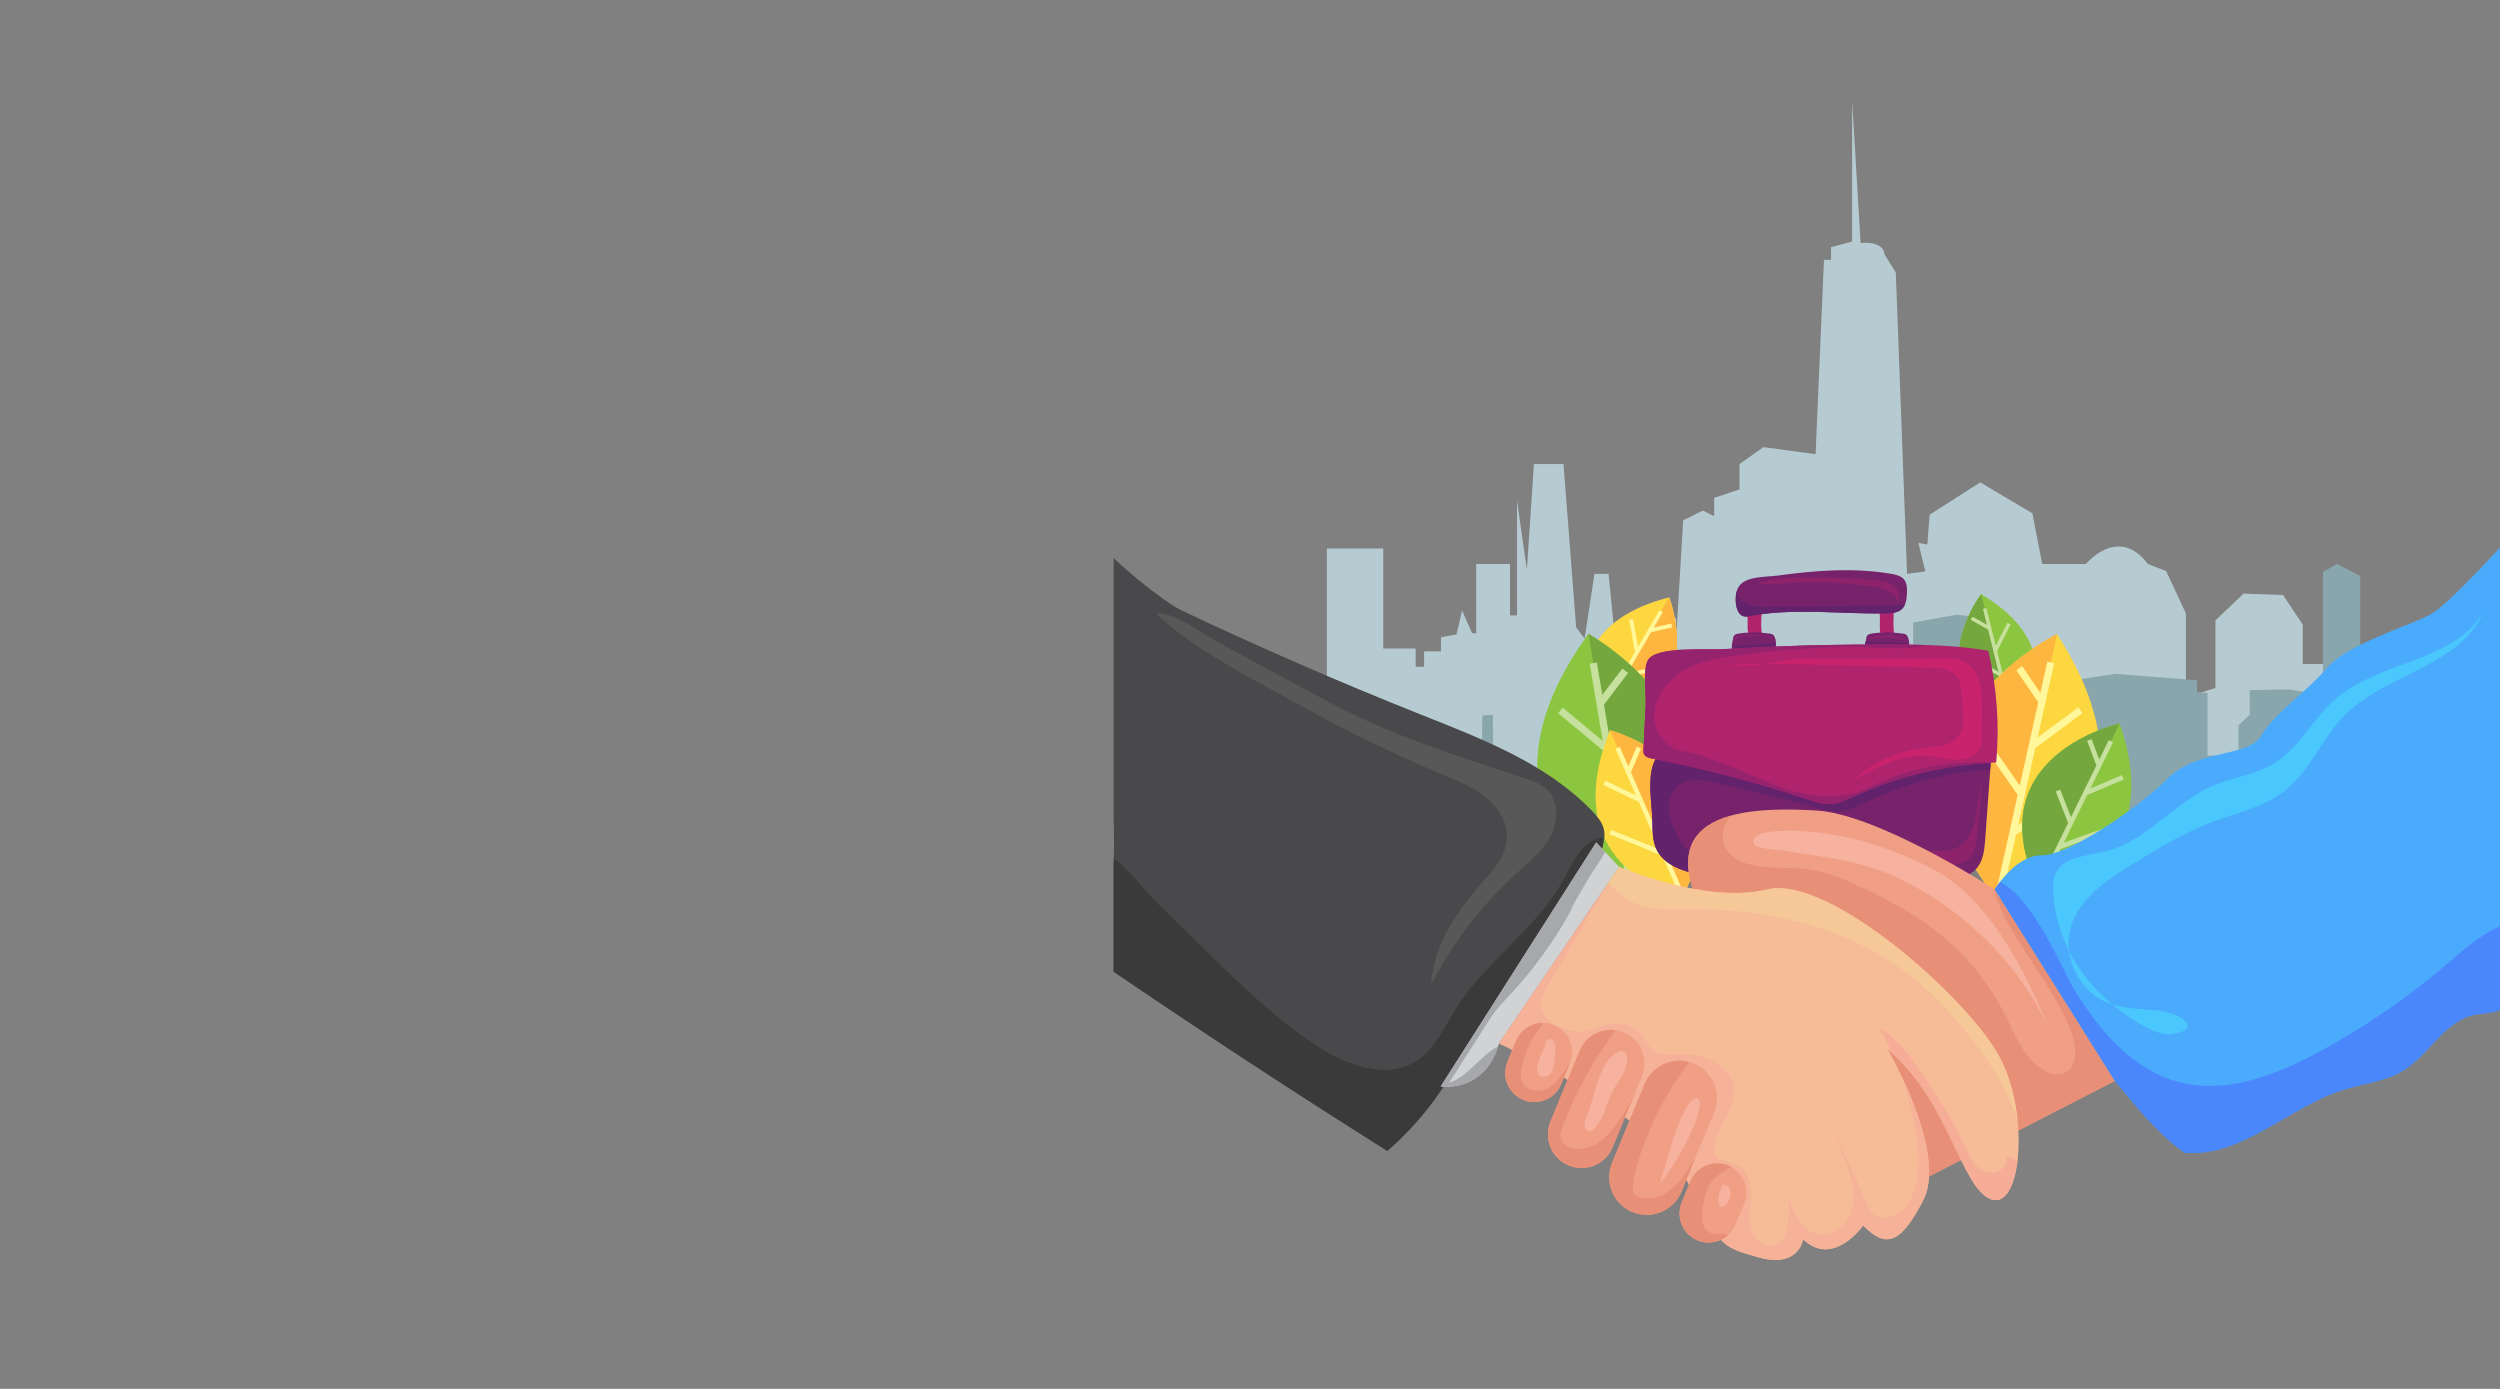 <?xml version="1.0" encoding="UTF-8" standalone="no"?>
<!-- Created with Inkscape (http://www.inkscape.org/) -->

<svg
   version="1.1"
   id="svg1"
   width="1200"
   height="666.667"
   viewBox="0 0 1200 666.667"
   sodipodi:docname="cooperation-mb.svg"
   inkscape:version="1.4 (e7c3feb, 2024-10-09)"
   xmlns:inkscape="http://www.inkscape.org/namespaces/inkscape"
   xmlns:sodipodi="http://sodipodi.sourceforge.net/DTD/sodipodi-0.dtd"
   xmlns="http://www.w3.org/2000/svg"
   xmlns:svg="http://www.w3.org/2000/svg">
  <rect x="0" y="0" width="1200" height="666.667" fill="#808080" stroke="none"/>
  <sodipodi:namedview
     id="namedview1"
     pagecolor="#ffffff"
     bordercolor="#000000"
     borderopacity="0.25"
     inkscape:showpageshadow="2"
     inkscape:pageopacity="0.0"
     inkscape:pagecheckerboard="0"
     inkscape:deskcolor="#d1d1d1"
     inkscape:zoom="0.82024387"
     inkscape:cx="549.83648"
     inkscape:cy="334.65657"
     inkscape:window-width="1920"
     inkscape:window-height="1019"
     inkscape:window-x="0"
     inkscape:window-y="0"
     inkscape:window-maximized="1"
     inkscape:current-layer="svg1" />
  <defs
     id="defs1">
    <clipPath
       clipPathUnits="userSpaceOnUse"
       id="clipPath3">
      <path
         d="M 0,500 H 500 V 0 H 0 Z"
         transform="translate(-448.906,-252.244)"
         id="path3" />
    </clipPath>
    <clipPath
       clipPathUnits="userSpaceOnUse"
       id="clipPath5">
      <path
         d="M 0,500 H 500 V 0 H 0 Z"
         transform="translate(-172.907,-223.511)"
         id="path5" />
    </clipPath>
    <clipPath
       clipPathUnits="userSpaceOnUse"
       id="clipPath7">
      <path
         d="M 0,500 H 500 V 0 H 0 Z"
         transform="translate(-324.364,-249.62)"
         id="path7" />
    </clipPath>
    <clipPath
       clipPathUnits="userSpaceOnUse"
       id="clipPath9">
      <path
         d="M 0,500 H 500 V 0 H 0 Z"
         transform="translate(-312.352,-298.181)"
         id="path9" />
    </clipPath>
    <clipPath
       clipPathUnits="userSpaceOnUse"
       id="clipPath11">
      <path
         d="M 0,500 H 500 V 0 H 0 Z"
         transform="translate(-329.915,-275.497)"
         id="path11" />
    </clipPath>
    <clipPath
       clipPathUnits="userSpaceOnUse"
       id="clipPath13">
      <path
         d="M 0,500 H 500 V 0 H 0 Z"
         transform="translate(-318.347,-187.898)"
         id="path13" />
    </clipPath>
    <clipPath
       clipPathUnits="userSpaceOnUse"
       id="clipPath15">
      <path
         d="M 0,500 H 500 V 0 H 0 Z"
         transform="translate(-339.67,-283.815)"
         id="path15" />
    </clipPath>
    <clipPath
       clipPathUnits="userSpaceOnUse"
       id="clipPath17">
      <path
         d="M 0,500 H 500 V 0 H 0 Z"
         transform="translate(-350.731,-228.56)"
         id="path17" />
    </clipPath>
    <clipPath
       clipPathUnits="userSpaceOnUse"
       id="clipPath19">
      <path
         d="M 0,500 H 500 V 0 H 0 Z"
         transform="translate(-172.572,-249.999)"
         id="path19" />
    </clipPath>
    <clipPath
       clipPathUnits="userSpaceOnUse"
       id="clipPath21">
      <path
         d="M 0,500 H 500 V 0 H 0 Z"
         transform="translate(-200.068,-297.038)"
         id="path21" />
    </clipPath>
    <clipPath
       clipPathUnits="userSpaceOnUse"
       id="clipPath23">
      <path
         d="M 0,500 H 500 V 0 H 0 Z"
         transform="translate(-174.736,-278.743)"
         id="path23" />
    </clipPath>
    <clipPath
       clipPathUnits="userSpaceOnUse"
       id="clipPath25">
      <path
         d="M 0,500 H 500 V 0 H 0 Z"
         transform="translate(-187.646,-184.591)"
         id="path25" />
    </clipPath>
    <clipPath
       clipPathUnits="userSpaceOnUse"
       id="clipPath27">
      <path
         d="M 0,500 H 500 V 0 H 0 Z"
         transform="translate(-170.953,-283.914)"
         id="path27" />
    </clipPath>
    <clipPath
       clipPathUnits="userSpaceOnUse"
       id="clipPath29">
      <path
         d="M 0,500 H 500 V 0 H 0 Z"
         transform="translate(-156.672,-227.946)"
         id="path29" />
    </clipPath>
    <clipPath
       clipPathUnits="userSpaceOnUse"
       id="clipPath31">
      <path
         d="M 0,500 H 500 V 0 H 0 Z"
         transform="translate(-204.903,-189.369)"
         id="path31" />
    </clipPath>
    <clipPath
       clipPathUnits="userSpaceOnUse"
       id="clipPath33">
      <path
         d="M 0,500 H 500 V 0 H 0 Z"
         transform="translate(-178.701,-249.2)"
         id="path33" />
    </clipPath>
    <clipPath
       clipPathUnits="userSpaceOnUse"
       id="clipPath35">
      <path
         d="M 0,500 H 500 V 0 H 0 Z"
         transform="translate(-178.568,-211.741)"
         id="path35" />
    </clipPath>
    <clipPath
       clipPathUnits="userSpaceOnUse"
       id="clipPath37">
      <path
         d="M 0,500 H 500 V 0 H 0 Z"
         transform="translate(-332.9,-191.948)"
         id="path37" />
    </clipPath>
    <clipPath
       clipPathUnits="userSpaceOnUse"
       id="clipPath39">
      <path
         d="M 0,500 H 500 V 0 H 0 Z"
         transform="translate(-362.195,-251.594)"
         id="path39" />
    </clipPath>
    <clipPath
       clipPathUnits="userSpaceOnUse"
       id="clipPath41">
      <path
         d="M 0,500 H 500 V 0 H 0 Z"
         transform="translate(-360.664,-213.515)"
         id="path41" />
    </clipPath>
    <clipPath
       clipPathUnits="userSpaceOnUse"
       id="clipPath43">
      <path
         d="M 0,500 H 500 V 0 H 0 Z"
         transform="translate(-315.731,-236.553)"
         id="path43" />
    </clipPath>
    <clipPath
       clipPathUnits="userSpaceOnUse"
       id="clipPath45">
      <path
         d="M 0,500 H 500 V 0 H 0 Z"
         transform="translate(-315.731,-236.553)"
         id="path45" />
    </clipPath>
    <clipPath
       clipPathUnits="userSpaceOnUse"
       id="clipPath47">
      <path
         d="M 0,500 H 500 V 0 H 0 Z"
         transform="translate(-312.874,-231.302)"
         id="path47" />
    </clipPath>
    <clipPath
       clipPathUnits="userSpaceOnUse"
       id="clipPath49">
      <path
         d="M 0,500 H 500 V 0 H 0 Z"
         transform="translate(-228.279,-288.819)"
         id="path49" />
    </clipPath>
    <clipPath
       clipPathUnits="userSpaceOnUse"
       id="clipPath51">
      <path
         d="M 0,500 H 500 V 0 H 0 Z"
         transform="translate(-275.893,-289.503)"
         id="path51" />
    </clipPath>
    <clipPath
       clipPathUnits="userSpaceOnUse"
       id="clipPath53">
      <path
         d="M 0,500 H 500 V 0 H 0 Z"
         transform="translate(-285.631,-298.438)"
         id="path53" />
    </clipPath>
    <clipPath
       clipPathUnits="userSpaceOnUse"
       id="clipPath55">
      <path
         d="M 0,500 H 500 V 0 H 0 Z"
         transform="translate(-284.885,-294.338)"
         id="path55" />
    </clipPath>
    <clipPath
       clipPathUnits="userSpaceOnUse"
       id="clipPath57">
      <path
         d="M 0,500 H 500 V 0 H 0 Z"
         transform="translate(-273.377,-303.244)"
         id="path57" />
    </clipPath>
    <clipPath
       clipPathUnits="userSpaceOnUse"
       id="clipPath59">
      <path
         d="M 0,500 H 500 V 0 H 0 Z"
         transform="translate(-238.488,-280.515)"
         id="path59" />
    </clipPath>
    <clipPath
       clipPathUnits="userSpaceOnUse"
       id="clipPath61">
      <path
         d="M 0,500 H 500 V 0 H 0 Z"
         transform="translate(-222.592,-279.353)"
         id="path61" />
    </clipPath>
    <clipPath
       clipPathUnits="userSpaceOnUse"
       id="clipPath63">
      <path
         d="M 0,500 H 500 V 0 H 0 Z"
         transform="translate(-224.399,-283.04)"
         id="path63" />
    </clipPath>
    <clipPath
       clipPathUnits="userSpaceOnUse"
       id="clipPath65">
      <path
         d="M 0,500 H 500 V 0 H 0 Z"
         transform="translate(-286.426,-280.424)"
         id="path65" />
    </clipPath>
    <clipPath
       clipPathUnits="userSpaceOnUse"
       id="clipPath67">
      <path
         d="M 0,500 H 500 V 0 H 0 Z"
         transform="translate(-286.426,-280.424)"
         id="path67" />
    </clipPath>
    <clipPath
       clipPathUnits="userSpaceOnUse"
       id="clipPath69">
      <path
         d="M 0,500 H 500 V 0 H 0 Z"
         transform="translate(-273.266,-282.748)"
         id="path69" />
    </clipPath>
    <clipPath
       clipPathUnits="userSpaceOnUse"
       id="clipPath71">
      <path
         d="M 0,500 H 500 V 0 H 0 Z"
         transform="translate(-317.781,-237.605)"
         id="path71" />
    </clipPath>
    <clipPath
       clipPathUnits="userSpaceOnUse"
       id="clipPath73">
      <path
         d="M 0,500 H 500 V 0 H 0 Z"
         transform="translate(-315.144,-237.469)"
         id="path73" />
    </clipPath>
    <clipPath
       clipPathUnits="userSpaceOnUse"
       id="clipPath75">
      <path
         d="M 0,500 H 500 V 0 H 0 Z"
         transform="translate(-299.391,-275.078)"
         id="path75" />
    </clipPath>
    <clipPath
       clipPathUnits="userSpaceOnUse"
       id="clipPath77">
      <path
         d="M 0,54.15 H 500 V 317.621 H 0 Z"
         transform="translate(-360.475,-122.935)"
         id="path77" />
    </clipPath>
    <clipPath
       clipPathUnits="userSpaceOnUse"
       id="clipPath79">
      <path
         d="M 0,54.15 H 500 V 317.621 H 0 Z"
         transform="translate(-360.475,-122.935)"
         id="path79" />
    </clipPath>
    <clipPath
       clipPathUnits="userSpaceOnUse"
       id="clipPath81">
      <path
         d="M 0,54.15 H 500 V 317.621 H 0 Z"
         transform="translate(-294.682,-199.345)"
         id="path81" />
    </clipPath>
    <clipPath
       clipPathUnits="userSpaceOnUse"
       id="clipPath83">
      <path
         d="M 0,54.15 H 500 V 317.621 H 0 Z"
         transform="translate(-502.356,-167.425)"
         id="path83" />
    </clipPath>
    <clipPath
       clipPathUnits="userSpaceOnUse"
       id="clipPath85">
      <path
         d="M 0,54.15 H 500 V 317.621 H 0 Z"
         transform="translate(-500.595,-149.405)"
         id="path85" />
    </clipPath>
    <clipPath
       clipPathUnits="userSpaceOnUse"
       id="clipPath87">
      <path
         d="M 0,54.15 H 500 V 317.621 H 0 Z"
         transform="translate(-338.288,-192.185)"
         id="path87" />
    </clipPath>
    <clipPath
       clipPathUnits="userSpaceOnUse"
       id="clipPath89">
      <path
         d="M 0,54.15 H 500 V 317.621 H 0 Z"
         transform="translate(-176.295,-208.415)"
         id="path89" />
    </clipPath>
    <clipPath
       clipPathUnits="userSpaceOnUse"
       id="clipPath91">
      <path
         d="M 0,54.15 H 500 V 317.621 H 0 Z"
         transform="translate(-176.295,-208.415)"
         id="path91" />
    </clipPath>
    <clipPath
       clipPathUnits="userSpaceOnUse"
       id="clipPath93">
      <path
         d="M 0,54.15 H 500 V 317.621 H 0 Z"
         transform="translate(-65.673,-265.677)"
         id="path93" />
    </clipPath>
    <clipPath
       clipPathUnits="userSpaceOnUse"
       id="clipPath95">
      <path
         d="M 0,54.15 H 500 V 317.621 H 0 Z"
         transform="translate(-181.995,-200.015)"
         id="path95" />
    </clipPath>
    <clipPath
       clipPathUnits="userSpaceOnUse"
       id="clipPath97">
      <path
         d="M 0,54.15 H 500 V 317.621 H 0 Z"
         transform="translate(-171.455,-196.605)"
         id="path97" />
    </clipPath>
    <clipPath
       clipPathUnits="userSpaceOnUse"
       id="clipPath99">
      <path
         d="M 0,54.15 H 500 V 317.621 H 0 Z"
         transform="translate(-325.415,-93.955)"
         id="path99" />
    </clipPath>
    <clipPath
       clipPathUnits="userSpaceOnUse"
       id="clipPath101">
      <path
         d="M 0,54.15 H 500 V 317.621 H 0 Z"
         transform="translate(-283.065,-126.005)"
         id="path101" />
    </clipPath>
    <clipPath
       clipPathUnits="userSpaceOnUse"
       id="clipPath103">
      <path
         d="M 0,54.15 H 500 V 317.621 H 0 Z"
         transform="translate(-325.415,-93.955)"
         id="path103" />
    </clipPath>
    <clipPath
       clipPathUnits="userSpaceOnUse"
       id="clipPath105">
      <path
         d="M 0,54.15 H 500 V 317.621 H 0 Z"
         transform="translate(-325.475,-108.705)"
         id="path105" />
    </clipPath>
    <clipPath
       clipPathUnits="userSpaceOnUse"
       id="clipPath107">
      <path
         d="M 0,54.15 H 500 V 317.621 H 0 Z"
         transform="translate(-165.085,-133.345)"
         id="path107" />
    </clipPath>
    <clipPath
       clipPathUnits="userSpaceOnUse"
       id="clipPath109">
      <path
         d="M 0,54.15 H 500 V 317.621 H 0 Z"
         transform="translate(-147.485,-116.105)"
         id="path109" />
    </clipPath>
    <clipPath
       clipPathUnits="userSpaceOnUse"
       id="clipPath111">
      <path
         d="M 0,54.15 H 500 V 317.621 H 0 Z"
         transform="translate(-156.21,-137.187)"
         id="path111" />
    </clipPath>
    <clipPath
       clipPathUnits="userSpaceOnUse"
       id="clipPath113">
      <path
         d="M 0,54.15 H 500 V 317.621 H 0 Z"
         transform="translate(-191.135,-129.205)"
         id="path113" />
    </clipPath>
    <clipPath
       clipPathUnits="userSpaceOnUse"
       id="clipPath115">
      <path
         d="M 0,54.15 H 500 V 317.621 H 0 Z"
         transform="translate(-179.685,-99.075)"
         id="path115" />
    </clipPath>
    <clipPath
       clipPathUnits="userSpaceOnUse"
       id="clipPath117">
      <path
         d="M 0,54.15 H 500 V 317.621 H 0 Z"
         transform="translate(-170.349,-110.067)"
         id="path117" />
    </clipPath>
    <clipPath
       clipPathUnits="userSpaceOnUse"
       id="clipPath119">
      <path
         d="M 0,54.15 H 500 V 317.621 H 0 Z"
         transform="translate(-217.245,-116.705)"
         id="path119" />
    </clipPath>
    <clipPath
       clipPathUnits="userSpaceOnUse"
       id="clipPath121">
      <path
         d="M 0,54.15 H 500 V 317.621 H 0 Z"
         transform="translate(-204.455,-83.075)"
         id="path121" />
    </clipPath>
    <clipPath
       clipPathUnits="userSpaceOnUse"
       id="clipPath123">
      <path
         d="M 0,54.15 H 500 V 317.621 H 0 Z"
         transform="translate(-196.635,-85.838)"
         id="path123" />
    </clipPath>
    <clipPath
       clipPathUnits="userSpaceOnUse"
       id="clipPath125">
      <path
         d="M 0,54.15 H 500 V 317.621 H 0 Z"
         transform="translate(-227.855,-82.765)"
         id="path125" />
    </clipPath>
    <clipPath
       clipPathUnits="userSpaceOnUse"
       id="clipPath127">
      <path
         d="M 0,54.15 H 500 V 317.621 H 0 Z"
         transform="translate(-214.915,-68.205)"
         id="path127" />
    </clipPath>
    <clipPath
       clipPathUnits="userSpaceOnUse"
       id="clipPath129">
      <path
         d="M 0,54.15 H 500 V 317.621 H 0 Z"
         transform="translate(-219.976,-86.339)"
         id="path129" />
    </clipPath>
  </defs>
  <g
     id="layer-MC1"
     transform="translate(534.485,16.092)">
    <path
       id="path2"
       d="m 0,0 2.535,20.789 h -23.323 v 14.197 l -7.099,10.648 -14.197,0.507 -10.141,-9.634 V 12.169 L -62.873,8.747 v 30.295 l -7.099,15.211 -6.591,2.536 c -10.648,14.197 -22.31,0 -22.31,0 h -15.718 l -3.55,18.253 -18.76,11.155 -18.253,-11.662 -0.804,-10.743 -3.253,0.603 2.531,-10.255 -6.588,-0.901 -4.055,108.508 -4.057,6.591 c -0.507,5.07 -8.62,4.057 -8.62,4.057 l -3.042,51.21 v -50.704 l -7.605,-2.028 v -4.563 h -2.536 l -3.021,-69.972 -18.781,2.535 -8.62,-6.084 v -9.127 l -9.127,-3.042 v -6.592 l -4.057,2.028 -7.098,-3.549 -2.535,-42.591 v 7.605 l -12,-12.845 -9.296,-1.859 -3.042,30.422 h -5.071 l -3.549,-23.323 -3.042,4.056 -4.563,58.817 h -10.648 l -2.535,-38.028 -3.55,24.844 V 38.282 h -2.535 v 18.507 h -12.169 V 31.805 l -1.521,0.139 -3.55,8.112 -2.028,-8.619 -5.577,-1.015 v -5.07 h -6.085 v -5.578 h -3.042 v 6.592 h -11.662 v 36 h -20.307 V 4.044 l -8.595,-3.537 v 15.211 l -7.098,6.592 H -396 l -7.098,-3.042 V 3.549 h -4.564 l -7.565,31.437 v -50.704 l 29.875,-14.704 99.888,-3.042 73.014,2.535 230.197,10.647 5.07,18.761 z"
       style="fill:#b6cbd1;fill-opacity:1;fill-rule:nonzero;stroke:none"
       transform="matrix(1.333,0,0,-1.333,598.542,330.342)"
       clip-path="url(#clipPath3)" />
    <path
       id="path4"
       d="M 0,0 V 30.761 H 17.577 V 53.409 L 24,55.099 49.014,53.747 V 31.099 l 22.902,-0.084 v 19.014 l 1.774,0.507 v 5.831 h 16.478 v -6.592 h 4.818 V 28.184 h 2.028 V 9.973 l 1.775,0.253 v 11.408 l 6.591,7.86 9.634,0.253 v 34.732 l 15.465,2.789 14.957,-1.521 -1.774,-54 20.535,0.253 v 8.874 l 6.592,0.507 v 18 l 3.548,0.507 v 4.056 l 13.438,2.028 29.408,-2.282 v -4.309 l 3.803,-0.254 V 16.563 h 8.112 V 7.944 l 3.043,0.253 v 19.268 l 4.056,3.803 v 8.873 l 14.197,0.254 10.395,-1.775 v -7.859 l 1.774,0.254 v 51.718 l 5.07,2.788 L 276,81.212 V 20.366 l 5.07,0.254 v 14.958 l 1.521,0.254 v 3.802 h 2.283 v 3.127 h 15.971 l 2.788,6 h 4.057 v 4.563 h 3.803 v -4.309 l 5.744,0.253 V -8.281 l -456.464,-2.282 v 28.902 l 26.579,0.76 v 3.296 h 4.056 l 0.508,10.647 5.83,0.508 v 2.282 h 6.085 l -0.254,-30.677 13.944,0.254 v 8.112 l 3.549,-2.535 -0.253,-10.647 h 27.887 l -0.253,10.647 7.859,0.254 V 8.451 h 3.295 l 0.254,22.564 3.803,0.253 0.254,-31.183 15.971,-2.535 V 10.732 L -9.718,18.085 -9.972,7.944 -5.409,8.197 V 1.859 Z"
       style="fill:#8aa6ad;fill-opacity:1;fill-rule:nonzero;stroke:none"
       transform="matrix(1.333,0,0,-1.333,230.542,368.652)"
       clip-path="url(#clipPath5)" />
    <path
       id="path6"
       d="M 0,0 C -36.545,16.776 -12.013,48.561 -12.013,48.561 24.187,27.047 0,0 0,0"
       style="fill:#8cc53f;fill-opacity:1;fill-rule:nonzero;stroke:none"
       transform="matrix(1.333,0,0,-1.333,432.486,333.84)"
       clip-path="url(#clipPath7)" />
    <path
       id="path8"
       d="M 0,0 12.013,-48.561 C -24.532,-31.785 0,0 0,0"
       style="fill:#74a83f;fill-opacity:1;fill-rule:nonzero;stroke:none"
       transform="matrix(1.333,0,0,-1.333,416.469,269.092)"
       clip-path="url(#clipPath9)" />
    <path
       id="path10"
       d="m 0,0 -1.116,0.651 -7.257,-12.429 -3.454,13.962 4.883,9.625 -1.153,0.585 -4.205,-8.29 -3.358,13.577 -1.255,-0.311 1.411,-5.705 -5.162,2.9 -0.633,-1.127 6.221,-3.494 3.75,-15.159 -7.029,3.822 -0.618,-1.135 8.068,-4.387 4.651,-18.803 1.254,0.31 -2.926,11.829 z"
       style="fill:#c6e09d;fill-opacity:1;fill-rule:nonzero;stroke:none"
       transform="matrix(1.333,0,0,-1.333,439.887,299.338)"
       clip-path="url(#clipPath11)" />
    <path
       id="path12"
       d="M 0,0 C -49.614,61.456 21.323,95.917 21.323,95.917 66.188,26.431 0,0 0,0"
       style="fill:#fdd740;fill-opacity:1;fill-rule:nonzero;stroke:none"
       transform="matrix(1.333,0,0,-1.333,424.462,416.137)"
       clip-path="url(#clipPath13)" />
    <path
       id="path14"
       d="M 0,0 -21.323,-95.917 C -70.938,-34.461 0,0 0,0"
       style="fill:#fdb740;fill-opacity:1;fill-rule:nonzero;stroke:none"
       transform="matrix(1.333,0,0,-1.333,452.893,288.247)"
       clip-path="url(#clipPath15)" />
    <path
       id="path16"
       d="m 0,0 -1.393,2.121 -23.63,-15.518 6.13,27.577 17.003,12.663 -1.516,2.035 -14.644,-10.905 5.962,26.817 -2.477,0.551 -2.505,-11.269 -6.547,9.615 -2.097,-1.429 7.888,-11.585 -6.657,-29.943 -9.024,12.87 -2.078,-1.458 10.356,-14.769 -8.257,-37.141 2.477,-0.55 5.195,23.365 z"
       style="fill:#fff799;fill-opacity:1;fill-rule:nonzero;stroke:none"
       transform="matrix(1.333,0,0,-1.333,467.642,361.921)"
       clip-path="url(#clipPath17)" />
    <path
       id="path18"
       d="M 0,0 C 43.345,6.28 27.497,47.039 27.497,47.039 -16.945,35.703 0,0 0,0"
       style="fill:#fdd740;fill-opacity:1;fill-rule:nonzero;stroke:none"
       transform="matrix(1.333,0,0,-1.333,230.096,333.335)"
       clip-path="url(#clipPath19)" />
    <path
       id="path20"
       d="M 0,0 -27.497,-47.039 C 15.849,-40.759 0,0 0,0"
       style="fill:#fdb740;fill-opacity:1;fill-rule:nonzero;stroke:none"
       transform="matrix(1.333,0,0,-1.333,266.758,270.617)"
       clip-path="url(#clipPath21)" />
    <path
       id="path22"
       d="m 0,0 1.367,0.337 3.756,-15.22 7.905,13.525 -2.138,11.559 1.384,0.256 1.842,-9.956 7.688,13.152 1.215,-0.71 -3.231,-5.526 6.287,1.44 0.314,-1.372 -7.576,-1.735 -8.583,-14.685 8.521,1.83 0.296,-1.376 -9.779,-2.1 -10.647,-18.214 -1.216,0.71 6.699,11.459 z"
       style="fill:#fff799;fill-opacity:1;fill-rule:nonzero;stroke:none"
       transform="matrix(1.333,0,0,-1.333,232.982,295.01)"
       clip-path="url(#clipPath23)" />
    <path
       id="path24"
       d="M 0,0 C 54.075,60.251 -16.693,99.323 -16.693,99.323 -66.336,30.598 0,0 0,0"
       style="fill:#8cc53f;fill-opacity:1;fill-rule:nonzero;stroke:none"
       transform="matrix(1.333,0,0,-1.333,250.195,420.546)"
       clip-path="url(#clipPath25)" />
    <path
       id="path26"
       d="M 0,0 16.693,-99.323 C 70.768,-39.072 0,0 0,0"
       style="fill:#74a83f;fill-opacity:1;fill-rule:nonzero;stroke:none"
       transform="matrix(1.333,0,0,-1.333,227.937,288.115)"
       clip-path="url(#clipPath27)" />
    <path
       id="path28"
       d="M 0,0 1.54,2.098 24.898,-15.053 20.099,13.504 3.372,27.375 5.033,29.378 19.438,17.432 14.771,45.2 l 2.565,0.431 1.962,-11.669 7.215,9.491 2.07,-1.574 -8.693,-11.437 5.211,-31.005 9.925,12.69 2.05,-1.604 -11.391,-14.562 6.464,-38.459 -2.566,-0.432 -4.066,24.196 z"
       style="fill:#c6e09d;fill-opacity:1;fill-rule:nonzero;stroke:none"
       transform="matrix(1.333,0,0,-1.333,208.896,362.738)"
       clip-path="url(#clipPath29)" />
    <path
       id="path30"
       d="M 0,0 C 24.484,46.444 -26.202,59.831 -26.202,59.831 -46.56,8.757 0,0 0,0"
       style="fill:#fdd740;fill-opacity:1;fill-rule:nonzero;stroke:none"
       transform="matrix(1.333,0,0,-1.333,273.204,414.175)"
       clip-path="url(#clipPath31)" />
    <path
       id="path32"
       d="M 0,0 26.202,-59.831 C 50.687,-13.386 0,0 0,0"
       style="fill:#fdb740;fill-opacity:1;fill-rule:nonzero;stroke:none"
       transform="matrix(1.333,0,0,-1.333,238.268,334.4)"
       clip-path="url(#clipPath33)" />
    <path
       id="path34"
       d="M 0,0 0.637,1.562 18.04,-5.531 10.506,11.67 -2.208,17.751 -1.479,19.272 9.47,14.036 2.144,30.764 l 1.545,0.676 3.079,-7.029 3.037,7.11 1.551,-0.663 -3.66,-8.567 8.18,-18.677 4.236,9.551 1.543,-0.685 -4.862,-10.96 10.146,-23.167 -1.545,-0.677 -6.383,14.575 z"
       style="fill:#fff799;fill-opacity:1;fill-rule:nonzero;stroke:none"
       transform="matrix(1.333,0,0,-1.333,238.091,384.345)"
       clip-path="url(#clipPath35)" />
    <path
       id="path36"
       d="M 0,0 C -22.82,48.296 29.295,59.646 29.295,59.646 47.714,6.828 0,0 0,0"
       style="fill:#8cc53f;fill-opacity:1;fill-rule:nonzero;stroke:none"
       transform="matrix(1.333,0,0,-1.333,443.867,410.736)"
       clip-path="url(#clipPath37)" />
    <path
       id="path38"
       d="M 0,0 -29.295,-59.646 C -52.115,-11.35 0,0 0,0"
       style="fill:#74a83f;fill-opacity:1;fill-rule:nonzero;stroke:none"
       transform="matrix(1.333,0,0,-1.333,482.927,331.208)"
       clip-path="url(#clipPath39)" />
    <path
       id="path40"
       d="m 0,0 -0.578,1.616 -18.004,-6.435 8.423,17.149 13.192,5.614 -0.672,1.579 -11.362,-4.835 8.19,16.677 -1.541,0.756 -3.441,-7.007 -2.77,7.362 -1.607,-0.605 3.339,-8.871 -9.145,-18.62 -3.881,9.896 -1.598,-0.627 4.453,-11.357 -11.343,-23.096 1.541,-0.757 7.136,14.531 z"
       style="fill:#c6e09d;fill-opacity:1;fill-rule:nonzero;stroke:none"
       transform="matrix(1.333,0,0,-1.333,480.885,381.981)"
       clip-path="url(#clipPath41)" />
    <path
       id="path42"
       d="m 0,0 c -0.034,-0.476 -0.068,-0.95 -0.102,-1.426 l -1.807,-25.136 c -0.278,-3.869 -0.701,-8.077 -3.388,-10.871 -1.368,-1.422 -3.085,-2.256 -4.972,-2.726 -2.864,-0.713 -6.116,-0.588 -9.111,-0.424 -14.953,0.82 -29.944,0.294 -44.912,-0.258 -10.599,-0.389 -21.263,-0.803 -31.828,0.368 -7.678,0.851 -19.575,1.932 -23.85,9.584 -1.901,3.405 -1.711,7.531 -1.824,11.43 -0.068,2.271 -0.376,5.051 -0.569,7.949 -0.512,7.817 -0.161,16.498 8.099,18.461 35.858,8.517 73.678,8.489 109.493,-0.266 C -3.286,6.323 -1.688,5.868 -0.772,4.644 0.189,3.359 0.116,1.601 0,0"
       style="fill:#77236c;fill-opacity:1;fill-rule:nonzero;stroke:none"
       transform="matrix(1.333,0,0,-1.333,420.975,351.263)"
       clip-path="url(#clipPath43)" />
    <path
       id="path44"
       d="m 0,0 c -0.034,-0.476 -0.068,-0.95 -0.102,-1.426 -15.836,-1.241 -31.44,-5.443 -45.747,-12.354 -2.638,-1.276 -5.319,-2.667 -8.237,-2.902 -2.469,-0.198 -4.918,0.444 -7.313,1.078 -12.386,3.266 -24.824,6.339 -37.306,9.215 -5.011,1.155 -11.011,2.02 -14.648,-1.617 -3.804,-3.807 -2.63,-10.234 -0.424,-15.14 1.382,-3.077 3.133,-6.1 5.788,-8.181 3.329,-2.611 7.672,-3.456 11.846,-4.132 16.269,-2.636 32.753,-3.937 49.231,-3.886 12.22,0.037 24.6,0.801 36.643,-0.814 -2.864,-0.713 -6.116,-0.588 -9.111,-0.424 -14.953,0.82 -29.944,0.294 -44.912,-0.258 -10.599,-0.389 -21.263,-0.803 -31.828,0.368 -7.678,0.851 -19.575,1.932 -23.85,9.584 -1.901,3.405 -1.711,7.531 -1.824,11.43 -0.068,2.271 -0.376,5.051 -0.569,7.949 -0.512,7.817 -0.161,16.498 8.099,18.461 35.858,8.517 73.678,8.489 109.493,-0.266 C -3.286,6.323 -1.688,5.868 -0.772,4.644 0.189,3.359 0.116,1.601 0,0"
       style="fill:#63236c;fill-opacity:1;fill-rule:nonzero;stroke:none"
       transform="matrix(1.333,0,0,-1.333,420.975,351.263)"
       clip-path="url(#clipPath45)" />
    <path
       id="path46"
       d="m 0,0 c -0.613,-6.79 -1.312,-13.571 -2.094,-20.344 -0.278,-2.418 -0.613,-4.951 -2.043,-6.92 -2.881,-3.968 -8.689,-3.961 -13.577,-3.565 -4.761,0.386 -9.521,0.764 -14.284,1.134 -6.791,0.528 -13.62,1.042 -20.404,0.43 -2.474,-0.222 -4.937,-0.594 -7.419,-0.678 -3.046,-0.104 -6.09,0.226 -9.108,0.649 -9.175,1.288 -18.227,3.444 -26.996,6.432 0.426,-0.028 0.851,-0.055 1.277,-0.083 26.344,-1.709 51.098,-1.663 77.48,-2.609 2.166,-0.078 4.386,-0.188 6.446,0.484 3.165,1.033 5.517,3.814 6.825,6.878 1.306,3.062 1.717,6.421 2.114,9.726 C -1.443,-5.63 -0.34,-2.836 0,0"
       style="fill:#8e236c;fill-opacity:1;fill-rule:nonzero;stroke:none"
       transform="matrix(1.333,0,0,-1.333,417.165,358.264)"
       clip-path="url(#clipPath47)" />
    <path
       id="path48"
       d="M 0,0 C -0.07,1.075 -0.138,2.176 0.157,3.212 0.195,3.347 0.247,3.489 0.361,3.569 0.484,3.654 0.646,3.646 0.795,3.634 2.241,3.521 3.688,3.408 5.134,3.295 4.898,0.454 4.664,-2.433 5.227,-5.228 4.115,-5.192 1.347,-5.88 0.505,-5.089 -0.267,-4.364 0.068,-1.035 0,0"
       style="fill:#b0236d;fill-opacity:1;fill-rule:nonzero;stroke:none"
       transform="matrix(1.333,0,0,-1.333,304.372,281.574)"
       clip-path="url(#clipPath49)" />
    <path
       id="path50"
       d="M 0,0 C -0.07,1.294 -0.139,2.618 0.156,3.866 0.195,4.028 0.246,4.199 0.361,4.295 0.483,4.397 0.646,4.388 0.794,4.374 2.24,4.238 3.687,4.102 5.133,3.965 4.897,0.546 4.664,-2.928 5.226,-6.292 4.114,-6.249 1.347,-7.078 0.505,-6.125 -0.267,-5.252 0.067,-1.245 0,0"
       style="fill:#b0236d;fill-opacity:1;fill-rule:nonzero;stroke:none"
       transform="matrix(1.333,0,0,-1.333,367.857,280.663)"
       clip-path="url(#clipPath51)" />
    <path
       id="path52"
       d="m 0,0 c -0.067,-1.385 -0.191,-2.859 -0.746,-4.1 -0.224,-0.498 -0.515,-0.956 -0.9,-1.358 -1.484,-1.543 -3.86,-1.722 -6,-1.756 -16.6,-0.268 -33.4,2.135 -49.689,-1.066 -4.443,-0.874 -5.09,6.595 -3.617,9.997 V 1.72 c 0.082,0.189 0.17,0.367 0.266,0.529 2.409,4.105 10.194,3.619 14.459,4.21 13.424,1.858 27.142,2.89 40.582,0.591 C -3.913,6.756 -2.038,6.315 -0.961,4.929 0.088,3.578 0.082,1.711 0,0"
       style="fill:#77236c;fill-opacity:1;fill-rule:nonzero;stroke:none"
       transform="matrix(1.333,0,0,-1.333,380.841,268.749)"
       clip-path="url(#clipPath53)" />
    <path
       id="path54"
       d="M 0,0 C -0.224,-0.498 -0.515,-0.956 -0.899,-1.357 -2.384,-2.901 -4.76,-3.08 -6.9,-3.114 c -16.6,-0.268 -33.4,2.135 -49.689,-1.066 -4.443,-0.874 -5.09,6.595 -3.617,9.997 -0.147,-0.716 -0.127,-1.482 0.13,-2.305 1.109,-3.543 5.761,-4.202 9.471,-4.199 16.647,0.011 33.293,0.24 49.935,0.692 C -0.452,0.011 -0.227,0.011 0,0"
       style="fill:#63236c;fill-opacity:1;fill-rule:nonzero;stroke:none"
       transform="matrix(1.333,0,0,-1.333,379.846,274.216)"
       clip-path="url(#clipPath55)" />
    <path
       id="path56"
       d="m 0,0 c 2.348,-0.165 4.799,-0.366 6.801,-1.603 2.003,-1.237 3.361,-3.858 2.389,-6.002 -2.042,4.071 -7.242,5.195 -11.769,5.692 -6.528,0.717 -13.094,1.104 -19.661,1.162 -6.183,0.054 -13.142,-1.375 -19.176,-0.6 5.708,2.652 14.435,2.201 20.672,2.242 C -13.82,0.936 -6.903,0.485 0,0"
       style="fill:#8e236c;fill-opacity:1;fill-rule:nonzero;stroke:none"
       transform="matrix(1.333,0,0,-1.333,364.503,262.341)"
       clip-path="url(#clipPath57)" />
    <path
       id="path58"
       d="m 0,0 c 0.008,-0.554 -0.062,-1.111 -0.215,-1.646 -0.065,-0.229 -0.159,-0.472 -0.362,-0.6 -0.21,-0.129 -0.475,-0.098 -0.718,-0.067 -3.156,0.416 -6.349,0.531 -9.525,0.345 -0.925,-0.057 -3.755,-0.854 -4.508,-0.365 -0.395,0.257 -0.545,0.684 -0.568,1.17 -0.037,0.824 0.286,1.828 0.376,2.509 0.071,0.537 0.159,1.111 0.526,1.51 0.396,0.427 1.015,0.549 1.593,0.633 3.732,0.549 7.55,0.532 11.277,-0.053 C -1.791,3.385 -1.445,3.323 -1.16,3.139 -0.829,2.921 -0.623,2.559 -0.464,2.194 -0.167,1.504 -0.009,0.752 0,0"
       style="fill:#77236c;fill-opacity:1;fill-rule:nonzero;stroke:none"
       transform="matrix(1.333,0,0,-1.333,317.984,292.647)"
       clip-path="url(#clipPath59)" />
    <path
       id="path60"
       d="m 0,0 c 5.291,0.486 10.591,0.874 15.896,1.163 0.008,-0.555 -0.063,-1.112 -0.215,-1.646 -0.065,-0.229 -0.159,-0.473 -0.362,-0.6 -0.21,-0.13 -0.475,-0.099 -0.718,-0.068 -3.156,0.416 -6.349,0.532 -9.525,0.345 C 4.151,-0.862 1.321,-1.66 0.568,-1.17 0.173,-0.913 0.023,-0.486 0,0"
       style="fill:#63236c;fill-opacity:1;fill-rule:nonzero;stroke:none"
       transform="matrix(1.333,0,0,-1.333,296.789,294.197)"
       clip-path="url(#clipPath61)" />
    <path
       id="path62"
       d="m 0,0 c 0.38,0.191 0.819,0.213 1.245,0.231 l 2.168,0.091 c 2.453,0.102 4.935,0.203 7.343,-0.282 0.574,-0.115 1.158,-0.271 1.629,-0.62 0.471,-0.348 0.811,-0.928 0.724,-1.507 -0.36,1.124 -1.569,1.749 -2.723,1.996 C 9.102,0.184 7.774,0.139 6.462,0.092 5.076,0.043 3.689,-0.006 2.303,-0.056 1.69,-0.077 1.054,-0.105 0.512,-0.39 -0.183,-0.756 -0.542,-1.457 -0.954,-2.08 -1.354,-1.447 -0.617,-0.311 0,0"
       style="fill:#8e236c;fill-opacity:1;fill-rule:nonzero;stroke:none"
       transform="matrix(1.333,0,0,-1.333,299.199,289.281)"
       clip-path="url(#clipPath63)" />
    <path
       id="path64"
       d="m 0,0 c 0,-0.526 -0.073,-1.049 -0.218,-1.555 -0.064,-0.229 -0.158,-0.472 -0.361,-0.6 -0.21,-0.13 -0.476,-0.098 -0.719,-0.068 -3.156,0.416 -6.348,0.532 -9.524,0.346 -0.925,-0.057 -3.758,-0.854 -4.508,-0.365 -0.831,0.545 -0.571,1.818 -0.348,2.867 0.066,0.294 0.124,0.574 0.156,0.812 0.071,0.537 0.158,1.111 0.526,1.51 0.392,0.427 1.015,0.549 1.592,0.633 3.733,0.549 7.55,0.532 11.278,-0.054 0.333,-0.05 0.679,-0.112 0.961,-0.297 C -0.831,3.012 -0.625,2.65 -0.467,2.285 -0.155,1.567 0,0.784 0,0"
       style="fill:#77236c;fill-opacity:1;fill-rule:nonzero;stroke:none"
       transform="matrix(1.333,0,0,-1.333,381.901,292.768)"
       clip-path="url(#clipPath65)" />
    <path
       id="path66"
       d="m 0,0 c 0,-0.526 -0.073,-1.049 -0.218,-1.555 -0.064,-0.229 -0.158,-0.472 -0.361,-0.6 -0.21,-0.13 -0.476,-0.098 -0.719,-0.068 -3.156,0.416 -6.348,0.532 -9.524,0.346 -0.925,-0.057 -3.758,-0.854 -4.508,-0.365 -0.831,0.545 -0.571,1.818 -0.348,2.867 C -10.449,0.512 -5.22,0.306 0,0"
       style="fill:#63236c;fill-opacity:1;fill-rule:nonzero;stroke:none"
       transform="matrix(1.333,0,0,-1.333,381.901,292.768)"
       clip-path="url(#clipPath67)" />
    <path
       id="path68"
       d="M 0,0 C 0.71,0.268 1.478,0.331 2.233,0.392 4.013,0.536 5.81,0.679 7.576,0.426 9.343,0.172 11.103,-0.515 12.332,-1.808 9.2,0.014 5.35,-0.037 1.739,-0.343 0.652,-0.436 -0.347,-0.627 -1.351,-1.055 -1.136,-0.557 -0.525,-0.198 0,0"
       style="fill:#8e236c;fill-opacity:1;fill-rule:nonzero;stroke:none"
       transform="matrix(1.333,0,0,-1.333,364.354,289.669)"
       clip-path="url(#clipPath69)" />
    <path
       id="path70"
       d="m 0,0 c -0.879,-0.037 -1.759,-0.079 -2.638,-0.136 -16.973,-1.017 -33.751,-5.22 -49.197,-12.338 -2.398,-1.105 -4.836,-2.298 -7.469,-2.513 -2.864,-0.236 -5.677,0.712 -8.404,1.62 -18.395,6.125 -37.189,11.056 -56.221,14.747 -1.143,0.224 -2.455,0.568 -2.927,1.632 -0.229,0.514 -0.207,1.099 -0.178,1.663 0.266,5.358 0.529,10.715 0.795,16.074 0.197,4.015 -1.084,12.479 0.786,16.008 2.714,5.118 20.892,3.66 27.068,4.024 20.966,1.244 41.975,1.796 62.978,1.657 3.681,-0.025 7.369,-0.07 11.051,-0.198 7.208,-0.243 14.402,-0.786 21.498,-2.05 C 0.238,27.063 1.208,13.436 0,0"
       style="fill:#b0236d;fill-opacity:1;fill-rule:nonzero;stroke:none"
       transform="matrix(1.333,0,0,-1.333,423.708,349.861)"
       clip-path="url(#clipPath71)" />
    <path
       id="path72"
       d="m 0,0 c -16.974,-1.018 -33.751,-5.221 -49.197,-12.338 -2.399,-1.105 -4.836,-2.299 -7.469,-2.514 -2.864,-0.235 -5.678,0.712 -8.404,1.621 -18.395,6.125 -37.19,11.056 -56.222,14.747 -1.142,0.223 -2.454,0.568 -2.926,1.631 -0.229,0.515 -0.207,1.1 -0.178,1.664 0.266,5.358 0.528,10.714 0.794,16.073 0.198,4.015 -1.083,12.48 0.787,16.009 2.714,5.118 20.892,3.659 27.068,4.024 20.966,1.244 41.975,1.795 62.977,1.657 3.682,-0.026 7.37,-0.071 11.051,-0.198 -9.348,-2.347 -22.275,-0.274 -31.643,-0.645 -12.35,-0.489 -24.691,-1.349 -36.947,-2.975 -6.439,-0.857 -12.988,-1.965 -18.712,-5.036 -5.727,-3.069 -10.574,-8.453 -11.402,-14.897 -0.829,-6.445 3.404,-13.602 9.821,-14.624 11.575,-1.838 22.012,-7.799 32.954,-12.001 10.94,-4.199 23.646,-6.552 34.098,-1.247 C -30.174,-2.26 -14.972,0.883 0,0"
       style="fill:#95236d;fill-opacity:1;fill-rule:nonzero;stroke:none"
       transform="matrix(1.333,0,0,-1.333,420.191,350.042)"
       clip-path="url(#clipPath73)" />
    <path
       id="path74"
       d="m 0,0 c 1.847,0.012 3.731,0.018 5.483,-0.564 3.356,-1.115 5.712,-4.269 6.79,-7.637 1.079,-3.367 1.076,-6.972 1.063,-10.508 -0.011,-2.973 -0.022,-5.946 -0.032,-8.919 -0.005,-1.295 -0.014,-2.618 -0.437,-3.843 -1.126,-3.266 -4.89,-4.917 -8.345,-5.021 -3.454,-0.105 -6.834,0.936 -10.275,1.254 -9.763,0.902 -19.019,-3.991 -27.601,-8.734 7.113,6.491 16.313,10.658 25.883,11.72 4.51,0.501 9.787,0.69 12.412,4.391 1.733,2.444 1.689,5.687 1.497,8.677 -0.151,2.351 -0.35,4.699 -0.598,7.041 -0.208,1.972 -0.491,4.042 -1.689,5.621 -2.037,2.685 -5.88,3.007 -9.249,3.098 -7.062,0.192 -14.125,0.382 -21.187,0.573 -4.705,0.128 -9.411,0.255 -14.116,0.382 -12.528,0.339 -25.067,0.678 -37.588,0.14 6.395,-0.772 12.5,-0.2 18.682,1.345 5.882,1.469 12.707,0.685 18.817,0.724 C -26.993,-0.173 -13.496,-0.086 0,0"
       style="fill:#c9236d;fill-opacity:1;fill-rule:nonzero;stroke:none"
       transform="matrix(1.333,0,0,-1.333,399.187,299.896)"
       clip-path="url(#clipPath75)" />
    <path
       id="path76"
       d="m 0,0 -70.989,-36.5 c 0,0 -64.22,66.931 -79.101,100.73 -8.49,19.3 -0.67,27.8 11.78,31.291 9.351,2.62 21.32,2.419 30.96,1.839 21.481,-1.299 60.5,-26.099 63.85,-28.25 v -0.009 c 0.15,-0.09 0.23,-0.141 0.23,-0.141 z"
       style="fill:#f09f85;fill-opacity:1;fill-rule:nonzero;stroke:none"
       transform="matrix(1.333,0,0,-1.333,480.633,502.754)"
       clip-path="url(#clipPath77)" />
    <path
       id="path78"
       d="m 0,0 -70.989,-36.5 c 0,0 -64.22,66.931 -79.101,100.73 -8.49,19.3 -0.67,27.8 11.78,31.291 -2.54,-3.061 -3.72,-7.47 -2.109,-11.101 1.659,-3.739 5.75,-5.79 9.739,-6.68 6.531,-1.46 13.36,-0.62 19.991,-1.479 7.479,-0.981 14.49,-4.091 21.269,-7.37 8.21,-3.981 16.311,-8.271 23.61,-13.731 10.941,-8.17 19.96,-18.899 26.13,-31.08 3.59,-7.109 6.55,-15.09 13.09,-19.63 2.471,-1.72 5.74,-2.84 8.481,-1.61 4.7,2.11 4.429,8.881 2.74,13.74 -6.04,17.36 -19.981,30.971 -26.811,48.04 -0.58,1.441 -1.099,2.95 -1.32,4.481 0.15,-0.09 0.23,-0.141 0.23,-0.141 z"
       style="fill:#e88f77;fill-opacity:1;fill-rule:nonzero;stroke:none"
       transform="matrix(1.333,0,0,-1.333,480.633,502.754)"
       clip-path="url(#clipPath79)" />
    <path
       id="path80"
       d="M 0,0 C 21.297,-10.949 34.848,-39.179 43.161,-60.559 33.1,-34.684 8.34,-11.343 -17.296,-1.197 c -7.663,3.032 -15.797,4.557 -23.908,5.825 -4.086,0.639 -8.183,1.197 -12.265,1.862 -1.757,0.286 -9.831,0.656 -10.647,2.385 -2.55,5.401 13.645,4.818 15.515,4.746 8.073,-0.312 16.088,-1.68 23.867,-3.841 C -16.177,7.402 -7.896,4.059 0,0"
       style="fill:#f7b19f;fill-opacity:1;fill-rule:nonzero;stroke:none"
       transform="matrix(1.333,0,0,-1.333,392.909,400.874)"
       clip-path="url(#clipPath81)" />
    <path
       id="path82"
       d="m 0,0 c 1.26,-6.28 3.319,-14.13 -1.761,-18.02 -3.019,-2.31 -7.219,-1.91 -10.929,-2.73 -10.64,-2.37 -16.06,-14.31 -25.35,-20.02 -6.4,-3.919 -14.2,-4.62 -21.37,-6.85 -19.96,-6.18 -36.7,-24.55 -57.511,-22.71 -10.39,7.79 -16.67,15.851 -24.96,25.84 l -43.269,68.96 c 0,0 0.679,1.13 1.889,2.7 2.79,3.63 8.41,9.641 15.011,9.57 9.47,-0.1 34.479,16.8 45.3,27.62 10.809,10.82 29.069,7.44 33.8,15.55 4.729,8.11 16.229,15.55 23.66,24.34 7.439,8.79 31.099,15.55 37.859,19.6 6.761,4.06 27.481,27.04 27.481,27.04 L 2.789,22.44 C 1.59,18.97 0.579,15.63 -0.021,12.271 -0.74,8.28 -0.86,4.271 0,0"
       style="fill:#4aabfc;fill-opacity:1;fill-rule:nonzero;stroke:none"
       transform="matrix(1.333,0,0,-1.333,669.807,443.434)"
       clip-path="url(#clipPath83)" />
    <path
       id="path84"
       d="m 0,0 c -3.02,-2.311 -7.22,-1.91 -10.93,-2.73 -10.639,-2.371 -16.059,-14.31 -25.349,-20.02 -6.401,-3.92 -14.2,-4.62 -21.37,-6.851 -19.96,-6.179 -36.701,-24.549 -57.511,-22.71 -10.39,7.79 -16.67,15.851 -24.96,25.84 l -43.27,68.96 c 0,0 0.68,1.13 1.89,2.7 12.061,-5.95 22.73,-32.129 26.45,-38.299 8.941,-14.79 20.99,-29.231 37.68,-33.701 17.25,-4.62 35.391,2.451 51.08,10.97 16.19,8.78 31.46,19.271 45.471,31.221 6.09,5.189 12.09,10.75 19.469,13.84 1,0.42 2.031,0.78 3.09,1.07 C 1.021,26.3 0.9,22.29 1.761,18.02 3.021,11.739 5.08,3.89 0,0"
       style="fill:#4a86fc;fill-opacity:1;fill-rule:nonzero;stroke:none"
       transform="matrix(1.333,0,0,-1.333,667.46,467.46)"
       clip-path="url(#clipPath85)" />
    <path
       id="path86"
       d="m 0,0 c -0.024,1.526 0.019,3.082 0.498,4.532 2.234,6.766 11.344,7.191 18.269,8.869 14.787,3.585 24.76,17.594 38.74,23.603 7.227,3.105 15.392,4.006 22.091,8.13 9.069,5.583 13.888,16.06 21.909,23.067 15.698,13.716 42.31,13.241 53.194,31.021 C 146.328,80.02 119.807,77.326 105.032,62.476 96.83,54.232 92.554,42.449 83.429,35.24 75.836,29.242 65.953,27.243 56.903,23.819 47.041,20.088 37.979,14.554 28.984,9.053 19.567,3.295 9.414,-3.393 6.322,-13.988 3.224,-24.606 9.337,-37.085 19.626,-41.144 25.6,-43.5 32.239,-43.19 38.604,-44.052 c 8.068,-1.092 15.412,-7.027 3.709,-8.346 -6.404,-0.723 -16.85,7.29 -21.392,11.016 C 8.635,-31.302 0.262,-16.055 0,0"
       style="fill:#4ac7fc;fill-opacity:1;fill-rule:nonzero;stroke:none"
       transform="matrix(1.333,0,0,-1.333,451.051,410.421)"
       clip-path="url(#clipPath87)" />
    <path
       id="path88"
       d="m 0,0 c 0,-0.01 -0.01,-0.01 -0.01,-0.021 -1.08,-3.58 -3.78,-6.989 -6.06,-10.129 -5.05,-6.96 -8.56,-14.83 -12.02,-22.741 -8.75,-13.929 -18.13,-27.46 -27.82,-40.789 -1.5,-0.77 -3.09,-1.39 -4.77,-1.86 -6.55,-13.37 -15.82,-25.41 -27.08,-35.15 -34.64,21.81 -68.87,44.27 -102.68,67.36 2.72,12.38 3.95,25.09 4.22,37.89 0.32,14.61 -0.58,29.33 -1.89,43.75 -0.85,9.39 -2.2,18.78 -1.84,28.2 0.43,11.29 -4.842,31.766 -1.972,42.697 3.97,-6.451 23.402,-22.117 30.252,-25.367 C -123.43,70.48 -94.76,58 -65.74,46.45 -43.61,37.64 -20.48,28.859 -3.98,11.689 -2.23,9.87 -0.52,7.87 0.15,5.43 0.65,3.58 0.52,1.77 0,0"
       style="fill:#49484b;fill-opacity:1;fill-rule:nonzero;stroke:none"
       transform="matrix(1.333,0,0,-1.333,235.06,388.78)"
       clip-path="url(#clipPath89)" />
    <path
       id="path90"
       d="M 0,0 C 0,-0.01 -0.01,-0.01 -0.01,-0.021 -0.13,-1.7 -0.95,-3.41 -1.76,-4.93 c -5.11,-9.52 -10.59,-18.82 -16.33,-27.961 -8.75,-13.929 -18.13,-27.46 -27.82,-40.789 -1.5,-0.77 -3.09,-1.39 -4.77,-1.86 -6.55,-13.37 -15.82,-25.41 -27.08,-35.15 -34.64,21.81 -68.87,44.27 -102.68,67.36 2.72,12.38 3.95,25.09 4.22,37.89 5.24,-3.581 11.75,-12.24 14.63,-15.05 6.37,-6.23 12.74,-12.46 19.1,-18.68 12.47,-12.19 25.05,-24.471 39.7,-33.92 10.65,-6.86 24.85,-12.07 35.53,-5.24 6.72,4.3 10.01,12.17 14.25,18.93 10.73,17.1 29.05,28.61 38.7,46.339 3.44,6.311 6.86,14.231 13.97,15.29 C -0.04,1.51 0.05,0.76 0,0"
       style="fill:#3a3a3a;fill-opacity:1;fill-rule:nonzero;stroke:none"
       transform="matrix(1.333,0,0,-1.333,235.06,388.78)"
       clip-path="url(#clipPath91)" />
    <path
       id="path92"
       d="m 0,0 c 7.772,-4.206 15.549,-8.415 23.554,-12.157 19.177,-8.967 39.494,-15.187 59.561,-21.932 2.392,-0.804 4.843,-1.65 6.769,-3.281 4.701,-3.984 4.733,-11.529 1.918,-17.011 -2.816,-5.481 -7.777,-9.473 -12.343,-13.612 -12.554,-11.379 -23.032,-25.043 -30.764,-40.12 0.784,13.641 8.764,25.814 17.774,36.086 4.296,4.898 9.148,10.121 9.513,16.625 0.319,5.67 -3.016,11.041 -7.4,14.648 -4.385,3.608 -9.747,5.772 -14.983,7.967 -18.493,7.752 -36.544,16.557 -54.043,26.349 -16.351,9.149 -36.484,18.981 -49.905,32.007 7.313,0.386 16.354,-7.171 22.598,-10.55 C -18.5,10.012 -9.25,5.006 0,0"
       style="fill:#595859;fill-opacity:1;fill-rule:nonzero;stroke:none"
       transform="matrix(1.333,0,0,-1.333,87.564,312.431)"
       clip-path="url(#clipPath93)" />
    <path
       id="path94"
       d="m 0,0 -43.27,-63.55 c 0,0 -0.09,-0.429 -0.31,-1.15 -1.13,-3.779 -5.88,-15.54 -20.65,-14.4 l 55.99,87.88 3.19,-3.4 z"
       style="fill:#d0d2d3;fill-opacity:1;fill-rule:nonzero;stroke:none"
       transform="matrix(1.333,0,0,-1.333,242.66,399.981)"
       clip-path="url(#clipPath95)" />
    <path
       id="path96"
       d="m 0,0 c -2.35,-4.14 -4.95,-8.22 -7.08,-12.479 0.31,0.419 0.62,0.83 0.93,1.25 -6.33,-11.661 -14.17,-22.51 -23.26,-32.191 -1.34,-1.43 -2.71,-2.83 -3.94,-4.35 -1.45,-1.799 -2.7,-3.75 -3.95,-5.69 -4.46,-6.97 -8.92,-13.939 -13.39,-20.909 7.01,2.269 11.15,9.779 17.65,13.079 -1.13,-3.779 -5.88,-15.54 -20.65,-14.399 L 2.3,12.19 5.49,8.79 C 3.98,5.67 0.94,1.65 0,0"
       style="fill:#a6a8ab;fill-opacity:1;fill-rule:nonzero;stroke:none"
       transform="matrix(1.333,0,0,-1.333,228.607,404.527)"
       clip-path="url(#clipPath97)" />
    <path
       id="path98"
       d="m 0,0 c -1.16,-9.28 -4.57,-15.48 -9.56,-13.61 -10.57,3.969 -14.69,33.74 -35.68,52.759 -0.49,0.451 -1,0.891 -1.51,1.33 0,0 1.93,-3.319 4.4,-8.429 5.81,-12 14.61,-33.901 8.45,-45.99 -8.79,-17.241 -14.2,-16.57 -21.63,-9.13 0,0 -10.82,-15.35 -21.64,-4.97 0,0 -1.49,-10.58 -15.96,-6.521 -14.46,4.051 -13.78,4.051 -25.95,27.71 -12.17,23.67 -67.61,49.361 -67.61,49.361 l 39.33,57.77 0.95,1.39 2.99,4.39 c 0,0 31.1,-13.53 53.41,-8.121 C -67.7,103.35 -17,58.06 -6.18,37.1 -2.73,30.41 -0.72,22.41 0.06,14.75 0.59,9.5 0.55,4.399 0,0"
       style="fill:#f6bc98;fill-opacity:1;fill-rule:nonzero;stroke:none"
       transform="matrix(1.333,0,0,-1.333,433.887,541.393)"
       clip-path="url(#clipPath99)" />
    <path
       id="path100"
       d="m 0,0 c 5.81,-12 14.609,-33.9 8.449,-45.99 -8.79,-17.24 -14.199,-16.57 -21.63,-9.13 0,0 -10.819,-15.35 -21.639,-4.97 0,0 -1.491,-10.58 -15.96,-6.52 -14.46,4.05 -13.781,4.05 -25.95,27.71 -12.17,23.67 -67.61,49.36 -67.61,49.36 l 40.279,59.16 c -2.179,-3.83 -4.529,-7.58 -6.759,-11.38 -5.46,-9.27 -10.91,-18.55 -16.361,-27.83 -1.139,-1.94 -2.319,-4.04 -2.139,-6.29 0.15,-1.83 1.21,-3.47 2.48,-4.79 3.35,-3.49 8.449,-5.21 13.23,-4.46 3.89,0.61 7.5,2.73 11.429,2.86 3.77,0.13 7.54,-1.72 9.741,-4.76 1.02,-1.41 1.72,-3.05 2.97,-4.25 3.28,-3.17 8.559,-2.07 13.11,-2.22 3.85,-0.14 7.65,-1.35 10.85,-3.48 2.429,-1.6 4.579,-3.82 5.46,-6.59 2.449,-7.62 -5.111,-14.63 -6.79,-22.46 -0.201,-0.9 -0.31,-1.86 -0.04,-2.75 1,-3.26 5.64,-3.05 8.65,-4.65 3.7,-1.96 4.76,-6.78 4.6,-10.96 -0.15,-4.19 -1.08,-8.5 0.259,-12.47 1.33,-3.97 6.261,-7.13 9.73,-4.79 1.941,1.32 2.671,3.8 3.08,6.1 0.75,4.29 0.851,8.69 0.311,13 0.18,-1.04 0.379,-2.07 0.609,-3.08 1.33,-5.76 4.911,-11.97 10.781,-12.65 4.939,-0.58 9.599,3.3 11.259,7.99 1.661,4.68 0.871,9.9 -0.649,14.63 -1.521,4.73 -3.75,9.22 -5.061,14.02 3.831,-8.54 7.651,-17.08 11.481,-25.63 0.609,-1.37 1.25,-2.78 2.37,-3.78 3.6,-3.25 9.539,-0.3 12.239,3.72 4.71,7.02 4.471,16.19 3.17,24.54 C 4.729,-15.02 2.739,-7.38 0,0"
       style="fill:#f6b298;fill-opacity:1;fill-rule:nonzero;stroke:none"
       transform="matrix(1.333,0,0,-1.333,377.421,498.66)"
       clip-path="url(#clipPath101)" />
    <path
       id="path102"
       d="m 0,0 c -1.16,-9.28 -4.57,-15.48 -9.56,-13.61 -10.57,3.969 -14.69,33.74 -35.68,52.759 -0.93,2.101 -1.93,4.181 -2.99,6.231 -0.53,1.03 -1.23,2.12 -2.041,3.01 7.091,-3.75 12.221,-11.071 16.75,-17.951 5.25,-7.969 10.511,-15.989 14.5,-24.659 1.671,-3.631 3.401,-7.671 7.011,-9.381 3.6,-1.71 9.17,1.351 7.88,5.131 C -2.58,1.53 -1.17,0.95 0,0"
       style="fill:#f6ad98;fill-opacity:1;fill-rule:nonzero;stroke:none"
       transform="matrix(1.333,0,0,-1.333,433.887,541.393)"
       clip-path="url(#clipPath103)" />
    <path
       id="path104"
       d="m 0,0 c -3.119,10.18 -9.029,19.58 -15.55,28.12 -7.599,9.96 -16.22,19.239 -26.38,26.56 -22.62,16.33 -51.48,21.969 -79.37,21.549 -4.659,-0.069 -9.4,-0.279 -13.9,0.941 -4.75,1.29 -8.469,5.09 -12.219,8.36 l 0.949,1.39 2.991,4.39 c 0,0 31.1,-13.53 53.409,-8.121 C -67.76,88.6 -17.06,43.31 -6.239,22.35 -2.79,15.66 -0.779,7.66 0,0"
       style="fill:#f6c898;fill-opacity:1;fill-rule:nonzero;stroke:none"
       transform="matrix(1.333,0,0,-1.333,433.966,521.727)"
       clip-path="url(#clipPath105)" />
    <path
       id="path106"
       d="M 0,0 C 0,-1.21 -0.21,-2.439 -0.66,-3.64 -0.7,-3.76 -0.74,-3.87 -0.79,-3.99 l -3.12,-7.56 c -2.21,-5.349 -8.34,-7.9 -13.69,-5.69 -5.35,2.21 -7.89,8.33 -5.68,13.68 L -20.17,4 c 1.69,4.09 5.67,6.54 9.84,6.49 1.28,-0.02 2.59,-0.28 3.85,-0.8 C -2.44,8.021 0,4.12 0,0"
       style="fill:#f09f85;fill-opacity:1;fill-rule:nonzero;stroke:none"
       transform="matrix(1.333,0,0,-1.333,220.113,488.874)"
       clip-path="url(#clipPath107)" />
    <path
       id="path108"
       d="m 0,0 c -5.35,2.21 -7.89,8.33 -5.68,13.681 l 3.11,7.559 c 1.69,4.09 5.67,6.54 9.84,6.49 C 6.26,26.03 4.49,24.101 3.96,23.181 2.03,19.851 0.56,16.24 -0.37,12.5 -0.91,10.33 -1.24,7.9 -0.14,5.96 1.53,3.03 5.84,2.62 8.82,4.181 c 2.98,1.559 4.94,4.509 6.77,7.33 0.45,0.699 0.91,1.389 1.35,2.09 C 16.9,13.48 16.86,13.37 16.81,13.25 L 13.69,5.69 C 11.48,0.341 5.35,-2.21 0,0"
       style="fill:#e88f77;fill-opacity:1;fill-rule:nonzero;stroke:none"
       transform="matrix(1.333,0,0,-1.333,196.647,511.861)"
       clip-path="url(#clipPath109)" />
    <path
       id="path110"
       d="m 0,0 c -1.352,-2.515 -2.473,-5.152 -3.345,-7.871 -0.461,-1.44 -0.778,-3.22 0.289,-4.291 1.158,-1.161 3.286,-0.593 4.287,0.708 1,1.3 1.182,3.032 1.326,4.667 0.103,1.161 0.206,2.322 0.308,3.484 C 3.004,-1.735 2.821,0.326 1.298,0.726 0.157,1.025 -1.07,-0.224 -0.75,-1.359"
       style="fill:#f7b19f;fill-opacity:1;fill-rule:nonzero;stroke:none"
       transform="matrix(1.333,0,0,-1.333,208.28,483.751)"
       clip-path="url(#clipPath111)" />
    <path
       id="path112"
       d="m 0,0 c 0,-1.54 -0.29,-3.11 -0.92,-4.62 l -2.74,-6.64 -7.79,-18.87 c -2.55,-6.19 -9.63,-9.13 -15.81,-6.58 -6.19,2.55 -9.13,9.63 -6.58,15.819 L -23.31,4.62 c 2.16,5.23 7.55,8.14 12.9,7.37 0.98,-0.131 1.96,-0.4 2.92,-0.79 C -2.82,9.27 0,4.76 0,0"
       style="fill:#f09f85;fill-opacity:1;fill-rule:nonzero;stroke:none"
       transform="matrix(1.333,0,0,-1.333,254.846,494.393)"
       clip-path="url(#clipPath113)" />
    <path
       id="path114"
       d="m 0,0 c -2.55,-6.19 -9.63,-9.13 -15.81,-6.58 -6.19,2.55 -9.13,9.63 -6.58,15.819 l 10.53,25.511 c 2.16,5.229 7.55,8.14 12.9,7.37 C -6.87,31.479 -13.32,19.76 -18.07,7.38 -18.5,6.25 -18.93,5.05 -18.82,3.84 c 0.32,-3.38 4.57,-4.95 7.93,-4.42 7.95,1.25 12.91,9.059 16.82,16.1 0.62,1.12 1.24,2.23 1.86,3.35 z"
       style="fill:#e88f77;fill-opacity:1;fill-rule:nonzero;stroke:none"
       transform="matrix(1.333,0,0,-1.333,239.58,534.566)"
       clip-path="url(#clipPath115)" />
    <path
       id="path116"
       d="m 0,0 c -0.448,-1.049 -0.946,-2.148 -0.806,-3.28 0.139,-1.131 1.223,-2.229 2.319,-1.915 0.42,0.12 0.763,0.419 1.073,0.726 3.335,3.312 4.294,8.246 6.227,12.53 1.615,3.578 4.977,7.267 5.63,11.179 0.649,3.893 -1.358,5.657 -4.46,3.294 C 3.931,17.925 2.81,6.579 0,0"
       style="fill:#f7b19f;fill-opacity:1;fill-rule:nonzero;stroke:none"
       transform="matrix(1.333,0,0,-1.333,227.131,519.91)"
       clip-path="url(#clipPath117)" />
    <path
       id="path118"
       d="m 0,0 c 0,-1.72 -0.33,-3.46 -1.03,-5.15 l -6.98,-16.89 -4.78,-11.59 c -2.84,-6.9 -10.75,-10.19 -17.65,-7.34 -6.9,2.85 -10.19,10.75 -7.34,17.65 l 11.75,28.48 c 2.62,6.34 9.51,9.63 15.96,7.909 0.57,-0.149 1.14,-0.34 1.7,-0.569 C -3.16,10.35 0,5.31 0,0"
       style="fill:#f09f85;fill-opacity:1;fill-rule:nonzero;stroke:none"
       transform="matrix(1.333,0,0,-1.333,289.66,511.06)"
       clip-path="url(#clipPath119)" />
    <path
       id="path120"
       d="m 0,0 c -2.84,-6.9 -10.75,-10.19 -17.65,-7.34 -6.9,2.85 -10.19,10.75 -7.34,17.65 l 11.75,28.48 c 2.62,6.34 9.51,9.63 15.96,7.909 C -4.19,37.39 -9.77,27.09 -13.8,16.22 -15.54,11.54 -17,6.699 -17.45,1.729 c -0.07,-0.759 -0.1,-1.569 0.26,-2.24 0.41,-0.739 1.24,-1.159 2.05,-1.42 6.29,-2.009 12.81,2.801 16.48,8.301 1.13,1.69 2.21,3.569 3.44,5.22 z"
       style="fill:#e88f77;fill-opacity:1;fill-rule:nonzero;stroke:none"
       transform="matrix(1.333,0,0,-1.333,272.607,555.9)"
       clip-path="url(#clipPath121)" />
    <path
       id="path122"
       d="m 0,0 c 4.949,6.269 9.039,13.214 12.121,20.582 0.621,1.486 3.758,8.871 1.59,10.092 C 11.861,31.714 9.42,27.237 8.813,26.042 4.786,18.119 2.806,8.438 0,0"
       style="fill:#f7b19f;fill-opacity:1;fill-rule:nonzero;stroke:none"
       transform="matrix(1.333,0,0,-1.333,262.18,552.216)"
       clip-path="url(#clipPath123)" />
    <path
       id="path124"
       d="m 0,0 c 0,-1.33 -0.26,-2.68 -0.8,-3.99 l -3.12,-7.56 c -0.61,-1.479 -1.52,-2.75 -2.63,-3.76 -2.9,-2.629 -7.18,-3.52 -11.05,-1.919 -5.35,2.2 -7.9,8.33 -5.69,13.679 l 3.12,7.56 c 2.21,5.35 8.33,7.89 13.68,5.68 C -6.18,9.561 -5.87,9.42 -5.58,9.26 -2.08,7.42 0,3.8 0,0"
       style="fill:#f09f85;fill-opacity:1;fill-rule:nonzero;stroke:none"
       transform="matrix(1.333,0,0,-1.333,303.807,556.314)"
       clip-path="url(#clipPath125)" />
    <path
       id="path126"
       d="m 0,0 c 1.97,-0.811 4.54,-0.08 6.39,-0.75 -2.9,-2.63 -7.18,-3.521 -11.05,-1.92 -5.35,2.2 -7.9,8.33 -5.69,13.68 l 3.12,7.559 C -5.02,23.92 1.1,26.46 6.45,24.25 6.76,24.12 7.07,23.979 7.36,23.819 4.68,22.069 1.84,20.5 0.04,17.899 -1.6,15.51 -2.15,12.569 -2.67,9.72 -3.32,6.12 -3.38,1.38 0,0"
       style="fill:#e88f77;fill-opacity:1;fill-rule:nonzero;stroke:none"
       transform="matrix(1.333,0,0,-1.333,286.553,575.727)"
       clip-path="url(#clipPath127)" />
    <path
       id="path128"
       d="m 0,0 c -1.51,-1.931 -2.304,-4.41 -2.195,-6.859 0.035,-0.789 0.314,-1.748 1.089,-1.904 0.507,-0.102 1.005,0.206 1.389,0.553 1.463,1.319 2.151,3.442 1.738,5.369 -0.167,0.777 -0.582,1.595 -1.338,1.836 -0.757,0.241 -1.736,-0.537 -1.404,-1.259"
       style="fill:#f7b19f;fill-opacity:1;fill-rule:nonzero;stroke:none"
       transform="matrix(1.333,0,0,-1.333,293.301,551.548)"
       clip-path="url(#clipPath129)" />
  </g>
</svg>
